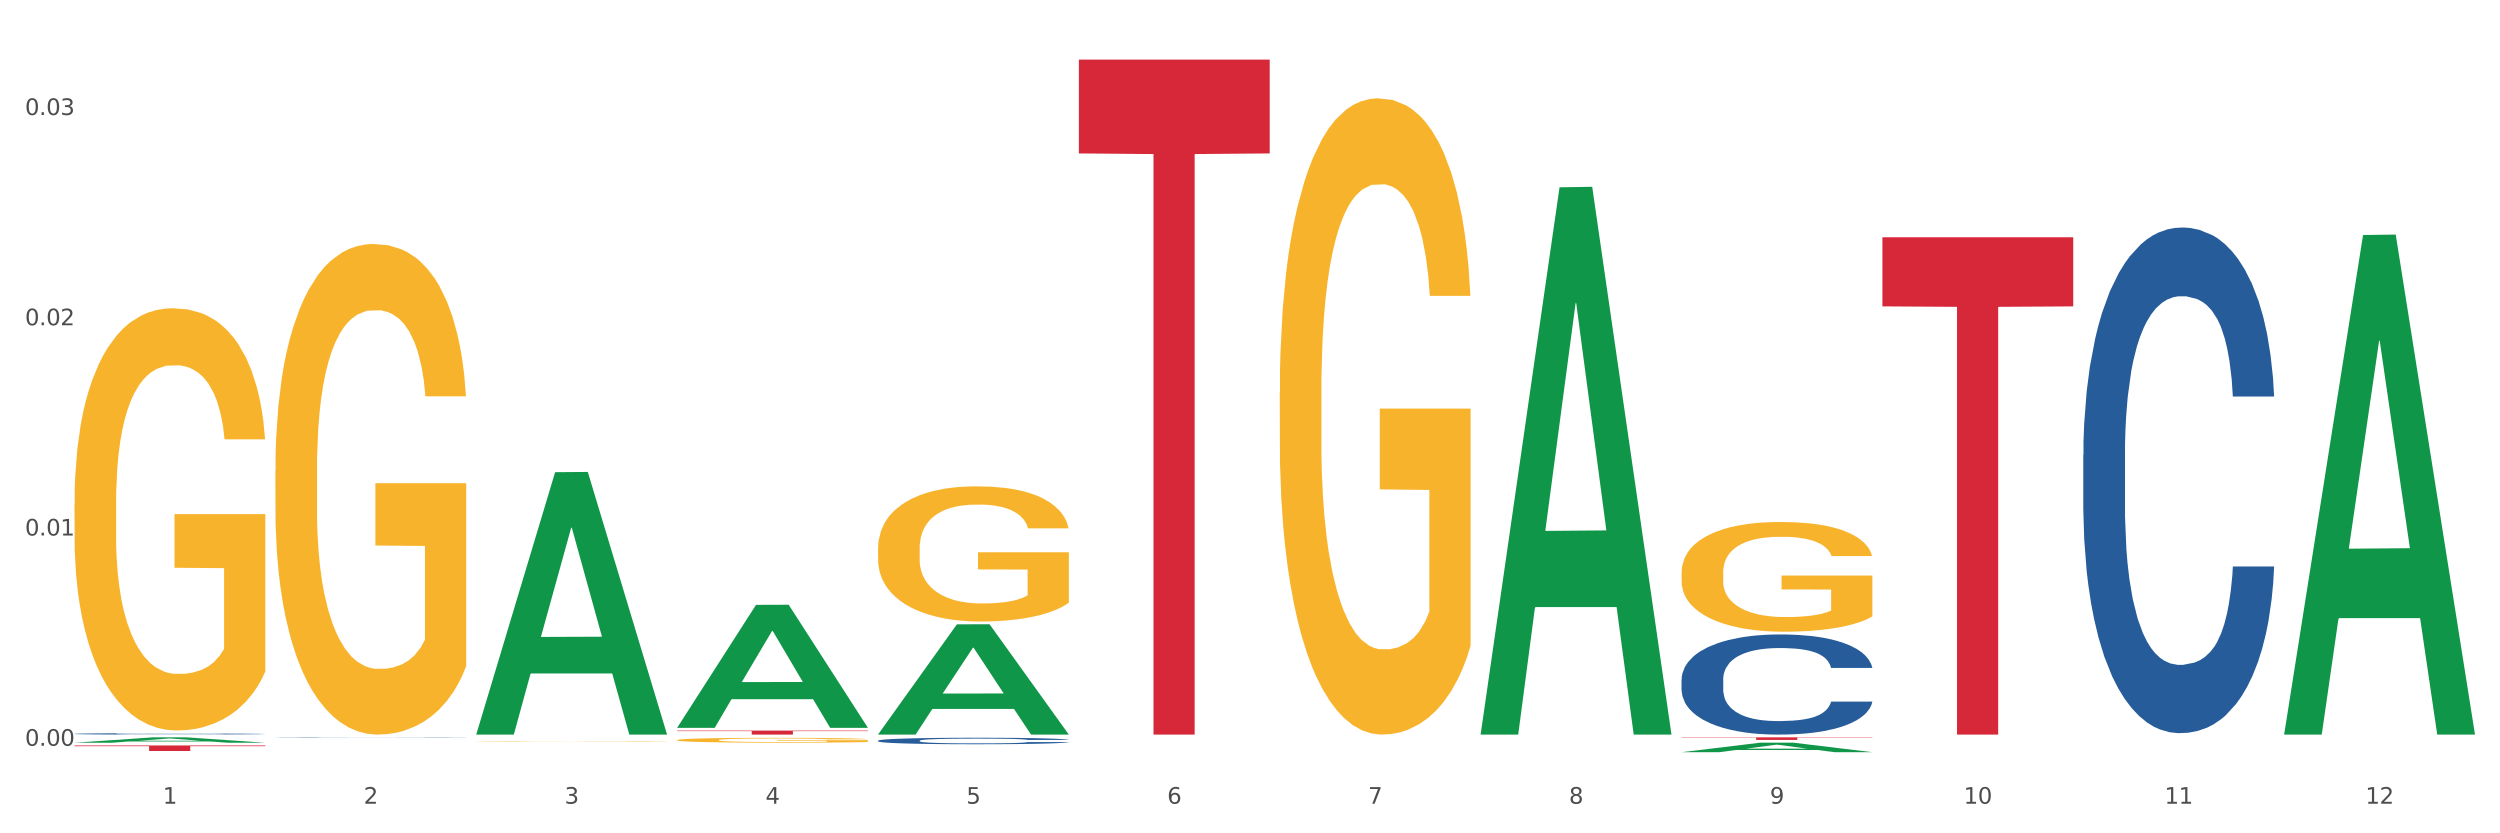 <?xml version="1.0" encoding="utf-8" standalone="no"?>
<!DOCTYPE svg PUBLIC "-//W3C//DTD SVG 1.1//EN"
  "http://www.w3.org/Graphics/SVG/1.1/DTD/svg11.dtd">
<svg xmlns:xlink="http://www.w3.org/1999/xlink" width="1080pt" height="360pt" viewBox="0 0 1080 360" xmlns="http://www.w3.org/2000/svg" version="1.1">
 <rect x="0" y="0" width="1080" height="360" fill="#333333" stroke="none"/>
 <defs>
  <style type="text/css">*{stroke-linejoin: round; stroke-linecap: butt}</style>
 </defs>
 <g id="figure_1">
  <g id="patch_1">
   <path d="M 0 360 
L 1080 360 
L 1080 0 
L 0 0 
z
" style="fill: #ffffff; stroke: #ffffff; stroke-linejoin: miter"/>
  </g>
  <g id="axes_1">
   <g id="matplotlib.axis_1">
    <g id="xtick_1">
     <g id="text_1">
      <!-- 1 -->
      <g style="fill: #4d4d4d" transform="translate(70.342 347.204) scale(0.096 -0.096)">
       <defs>
        <path id="DejaVuSans-31" d="M 794 531 
L 1825 531 
L 1825 4091 
L 703 3866 
L 703 4441 
L 1819 4666 
L 2450 4666 
L 2450 531 
L 3481 531 
L 3481 0 
L 794 0 
L 794 531 
z
" transform="scale(0.016)"/>
       </defs>
       <use xlink:href="#DejaVuSans-31"/>
      </g>
     </g>
    </g>
    <g id="xtick_2">
     <g id="text_2">
      <!-- 2 -->
      <g style="fill: #4d4d4d" transform="translate(157.122 347.204) scale(0.096 -0.096)">
       <defs>
        <path id="DejaVuSans-32" d="M 1228 531 
L 3431 531 
L 3431 0 
L 469 0 
L 469 531 
Q 828 903 1448 1529 
Q 2069 2156 2228 2338 
Q 2531 2678 2651 2914 
Q 2772 3150 2772 3378 
Q 2772 3750 2511 3984 
Q 2250 4219 1831 4219 
Q 1534 4219 1204 4116 
Q 875 4013 500 3803 
L 500 4441 
Q 881 4594 1212 4672 
Q 1544 4750 1819 4750 
Q 2544 4750 2975 4387 
Q 3406 4025 3406 3419 
Q 3406 3131 3298 2873 
Q 3191 2616 2906 2266 
Q 2828 2175 2409 1742 
Q 1991 1309 1228 531 
z
" transform="scale(0.016)"/>
       </defs>
       <use xlink:href="#DejaVuSans-32"/>
      </g>
     </g>
    </g>
    <g id="xtick_3">
     <g id="text_3">
      <!-- 3 -->
      <g style="fill: #4d4d4d" transform="translate(243.902 347.204) scale(0.096 -0.096)">
       <defs>
        <path id="DejaVuSans-33" d="M 2597 2516 
Q 3050 2419 3304 2112 
Q 3559 1806 3559 1356 
Q 3559 666 3084 287 
Q 2609 -91 1734 -91 
Q 1441 -91 1130 -33 
Q 819 25 488 141 
L 488 750 
Q 750 597 1062 519 
Q 1375 441 1716 441 
Q 2309 441 2620 675 
Q 2931 909 2931 1356 
Q 2931 1769 2642 2001 
Q 2353 2234 1838 2234 
L 1294 2234 
L 1294 2753 
L 1863 2753 
Q 2328 2753 2575 2939 
Q 2822 3125 2822 3475 
Q 2822 3834 2567 4026 
Q 2313 4219 1838 4219 
Q 1578 4219 1281 4162 
Q 984 4106 628 3988 
L 628 4550 
Q 988 4650 1302 4700 
Q 1616 4750 1894 4750 
Q 2613 4750 3031 4423 
Q 3450 4097 3450 3541 
Q 3450 3153 3228 2886 
Q 3006 2619 2597 2516 
z
" transform="scale(0.016)"/>
       </defs>
       <use xlink:href="#DejaVuSans-33"/>
      </g>
     </g>
    </g>
    <g id="xtick_4">
     <g id="text_4">
      <!-- 4 -->
      <g style="fill: #4d4d4d" transform="translate(330.683 347.204) scale(0.096 -0.096)">
       <defs>
        <path id="DejaVuSans-34" d="M 2419 4116 
L 825 1625 
L 2419 1625 
L 2419 4116 
z
M 2253 4666 
L 3047 4666 
L 3047 1625 
L 3713 1625 
L 3713 1100 
L 3047 1100 
L 3047 0 
L 2419 0 
L 2419 1100 
L 313 1100 
L 313 1709 
L 2253 4666 
z
" transform="scale(0.016)"/>
       </defs>
       <use xlink:href="#DejaVuSans-34"/>
      </g>
     </g>
    </g>
    <g id="xtick_5">
     <g id="text_5">
      <!-- 5 -->
      <g style="fill: #4d4d4d" transform="translate(417.463 347.204) scale(0.096 -0.096)">
       <defs>
        <path id="DejaVuSans-35" d="M 691 4666 
L 3169 4666 
L 3169 4134 
L 1269 4134 
L 1269 2991 
Q 1406 3038 1543 3061 
Q 1681 3084 1819 3084 
Q 2600 3084 3056 2656 
Q 3513 2228 3513 1497 
Q 3513 744 3044 326 
Q 2575 -91 1722 -91 
Q 1428 -91 1123 -41 
Q 819 9 494 109 
L 494 744 
Q 775 591 1075 516 
Q 1375 441 1709 441 
Q 2250 441 2565 725 
Q 2881 1009 2881 1497 
Q 2881 1984 2565 2268 
Q 2250 2553 1709 2553 
Q 1456 2553 1204 2497 
Q 953 2441 691 2322 
L 691 4666 
z
" transform="scale(0.016)"/>
       </defs>
       <use xlink:href="#DejaVuSans-35"/>
      </g>
     </g>
    </g>
    <g id="xtick_6">
     <g id="text_6">
      <!-- 6 -->
      <g style="fill: #4d4d4d" transform="translate(504.243 347.204) scale(0.096 -0.096)">
       <defs>
        <path id="DejaVuSans-36" d="M 2113 2584 
Q 1688 2584 1439 2293 
Q 1191 2003 1191 1497 
Q 1191 994 1439 701 
Q 1688 409 2113 409 
Q 2538 409 2786 701 
Q 3034 994 3034 1497 
Q 3034 2003 2786 2293 
Q 2538 2584 2113 2584 
z
M 3366 4563 
L 3366 3988 
Q 3128 4100 2886 4159 
Q 2644 4219 2406 4219 
Q 1781 4219 1451 3797 
Q 1122 3375 1075 2522 
Q 1259 2794 1537 2939 
Q 1816 3084 2150 3084 
Q 2853 3084 3261 2657 
Q 3669 2231 3669 1497 
Q 3669 778 3244 343 
Q 2819 -91 2113 -91 
Q 1303 -91 875 529 
Q 447 1150 447 2328 
Q 447 3434 972 4092 
Q 1497 4750 2381 4750 
Q 2619 4750 2861 4703 
Q 3103 4656 3366 4563 
z
" transform="scale(0.016)"/>
       </defs>
       <use xlink:href="#DejaVuSans-36"/>
      </g>
     </g>
    </g>
    <g id="xtick_7">
     <g id="text_7">
      <!-- 7 -->
      <g style="fill: #4d4d4d" transform="translate(591.024 347.204) scale(0.096 -0.096)">
       <defs>
        <path id="DejaVuSans-37" d="M 525 4666 
L 3525 4666 
L 3525 4397 
L 1831 0 
L 1172 0 
L 2766 4134 
L 525 4134 
L 525 4666 
z
" transform="scale(0.016)"/>
       </defs>
       <use xlink:href="#DejaVuSans-37"/>
      </g>
     </g>
    </g>
    <g id="xtick_8">
     <g id="text_8">
      <!-- 8 -->
      <g style="fill: #4d4d4d" transform="translate(677.804 347.204) scale(0.096 -0.096)">
       <defs>
        <path id="DejaVuSans-38" d="M 2034 2216 
Q 1584 2216 1326 1975 
Q 1069 1734 1069 1313 
Q 1069 891 1326 650 
Q 1584 409 2034 409 
Q 2484 409 2743 651 
Q 3003 894 3003 1313 
Q 3003 1734 2745 1975 
Q 2488 2216 2034 2216 
z
M 1403 2484 
Q 997 2584 770 2862 
Q 544 3141 544 3541 
Q 544 4100 942 4425 
Q 1341 4750 2034 4750 
Q 2731 4750 3128 4425 
Q 3525 4100 3525 3541 
Q 3525 3141 3298 2862 
Q 3072 2584 2669 2484 
Q 3125 2378 3379 2068 
Q 3634 1759 3634 1313 
Q 3634 634 3220 271 
Q 2806 -91 2034 -91 
Q 1263 -91 848 271 
Q 434 634 434 1313 
Q 434 1759 690 2068 
Q 947 2378 1403 2484 
z
M 1172 3481 
Q 1172 3119 1398 2916 
Q 1625 2713 2034 2713 
Q 2441 2713 2670 2916 
Q 2900 3119 2900 3481 
Q 2900 3844 2670 4047 
Q 2441 4250 2034 4250 
Q 1625 4250 1398 4047 
Q 1172 3844 1172 3481 
z
" transform="scale(0.016)"/>
       </defs>
       <use xlink:href="#DejaVuSans-38"/>
      </g>
     </g>
    </g>
    <g id="xtick_9">
     <g id="text_9">
      <!-- 9 -->
      <g style="fill: #4d4d4d" transform="translate(764.584 347.204) scale(0.096 -0.096)">
       <defs>
        <path id="DejaVuSans-39" d="M 703 97 
L 703 672 
Q 941 559 1184 500 
Q 1428 441 1663 441 
Q 2288 441 2617 861 
Q 2947 1281 2994 2138 
Q 2813 1869 2534 1725 
Q 2256 1581 1919 1581 
Q 1219 1581 811 2004 
Q 403 2428 403 3163 
Q 403 3881 828 4315 
Q 1253 4750 1959 4750 
Q 2769 4750 3195 4129 
Q 3622 3509 3622 2328 
Q 3622 1225 3098 567 
Q 2575 -91 1691 -91 
Q 1453 -91 1209 -44 
Q 966 3 703 97 
z
M 1959 2075 
Q 2384 2075 2632 2365 
Q 2881 2656 2881 3163 
Q 2881 3666 2632 3958 
Q 2384 4250 1959 4250 
Q 1534 4250 1286 3958 
Q 1038 3666 1038 3163 
Q 1038 2656 1286 2365 
Q 1534 2075 1959 2075 
z
" transform="scale(0.016)"/>
       </defs>
       <use xlink:href="#DejaVuSans-39"/>
      </g>
     </g>
    </g>
    <g id="xtick_10">
     <g id="text_10">
      <!-- 10 -->
      <g style="fill: #4d4d4d" transform="translate(848.311 347.204) scale(0.096 -0.096)">
       <defs>
        <path id="DejaVuSans-30" d="M 2034 4250 
Q 1547 4250 1301 3770 
Q 1056 3291 1056 2328 
Q 1056 1369 1301 889 
Q 1547 409 2034 409 
Q 2525 409 2770 889 
Q 3016 1369 3016 2328 
Q 3016 3291 2770 3770 
Q 2525 4250 2034 4250 
z
M 2034 4750 
Q 2819 4750 3233 4129 
Q 3647 3509 3647 2328 
Q 3647 1150 3233 529 
Q 2819 -91 2034 -91 
Q 1250 -91 836 529 
Q 422 1150 422 2328 
Q 422 3509 836 4129 
Q 1250 4750 2034 4750 
z
" transform="scale(0.016)"/>
       </defs>
       <use xlink:href="#DejaVuSans-31"/>
       <use xlink:href="#DejaVuSans-30" transform="translate(63.623 0)"/>
      </g>
     </g>
    </g>
    <g id="xtick_11">
     <g id="text_11">
      <!-- 11 -->
      <g style="fill: #4d4d4d" transform="translate(935.091 347.204) scale(0.096 -0.096)">
       <use xlink:href="#DejaVuSans-31"/>
       <use xlink:href="#DejaVuSans-31" transform="translate(63.623 0)"/>
      </g>
     </g>
    </g>
    <g id="xtick_12">
     <g id="text_12">
      <!-- 12 -->
      <g style="fill: #4d4d4d" transform="translate(1021.871 347.204) scale(0.096 -0.096)">
       <use xlink:href="#DejaVuSans-31"/>
       <use xlink:href="#DejaVuSans-32" transform="translate(63.623 0)"/>
      </g>
     </g>
    </g>
    <g id="xtick_13"/>
    <g id="xtick_14"/>
    <g id="xtick_15"/>
    <g id="xtick_16"/>
    <g id="xtick_17"/>
    <g id="xtick_18"/>
    <g id="xtick_19"/>
    <g id="xtick_20"/>
    <g id="xtick_21"/>
    <g id="xtick_22"/>
    <g id="xtick_23"/>
   </g>
   <g id="matplotlib.axis_2">
    <g id="ytick_1">
     <g id="text_13">
      <!-- 0.00 -->
      <g style="fill: #4d4d4d" transform="translate(10.8 322.168) scale(0.096 -0.096)">
       <defs>
        <path id="DejaVuSans-2e" d="M 684 794 
L 1344 794 
L 1344 0 
L 684 0 
L 684 794 
z
" transform="scale(0.016)"/>
       </defs>
       <use xlink:href="#DejaVuSans-30"/>
       <use xlink:href="#DejaVuSans-2e" transform="translate(63.623 0)"/>
       <use xlink:href="#DejaVuSans-30" transform="translate(95.41 0)"/>
       <use xlink:href="#DejaVuSans-30" transform="translate(159.033 0)"/>
      </g>
     </g>
    </g>
    <g id="ytick_2">
     <g id="text_14">
      <!-- 0.01 -->
      <g style="fill: #4d4d4d" transform="translate(10.8 231.341) scale(0.096 -0.096)">
       <use xlink:href="#DejaVuSans-30"/>
       <use xlink:href="#DejaVuSans-2e" transform="translate(63.623 0)"/>
       <use xlink:href="#DejaVuSans-30" transform="translate(95.41 0)"/>
       <use xlink:href="#DejaVuSans-31" transform="translate(159.033 0)"/>
      </g>
     </g>
    </g>
    <g id="ytick_3">
     <g id="text_15">
      <!-- 0.02 -->
      <g style="fill: #4d4d4d" transform="translate(10.8 140.514) scale(0.096 -0.096)">
       <use xlink:href="#DejaVuSans-30"/>
       <use xlink:href="#DejaVuSans-2e" transform="translate(63.623 0)"/>
       <use xlink:href="#DejaVuSans-30" transform="translate(95.41 0)"/>
       <use xlink:href="#DejaVuSans-32" transform="translate(159.033 0)"/>
      </g>
     </g>
    </g>
    <g id="ytick_4">
     <g id="text_16">
      <!-- 0.03 -->
      <g style="fill: #4d4d4d" transform="translate(10.8 49.687) scale(0.096 -0.096)">
       <use xlink:href="#DejaVuSans-30"/>
       <use xlink:href="#DejaVuSans-2e" transform="translate(63.623 0)"/>
       <use xlink:href="#DejaVuSans-30" transform="translate(95.41 0)"/>
       <use xlink:href="#DejaVuSans-33" transform="translate(159.033 0)"/>
      </g>
     </g>
    </g>
    <g id="ytick_5"/>
    <g id="ytick_6"/>
    <g id="ytick_7"/>
   </g>
   <g id="PolyCollection_1">
    <path d="M 32.175 320.852 
L 32.26 320.85 
L 66.256 318.523 
L 80.365 318.521 
L 114.616 320.857 
L 98.298 320.857 
L 90.904 320.313 
L 55.803 320.313 
L 55.548 320.321 
L 48.408 320.857 
L 32.175 320.857 
L 32.175 320.852 
L 60.222 319.988 
L 86.484 319.986 
L 73.481 319.019 
L 73.311 319.014 
L 73.141 319.021 
L 60.137 319.986 
L 60.222 319.988 
L 32.175 320.852 
z
" clip-path="url(#p2745332fbb)" style="fill: #109648"/>
    <path d="M 466.077 25.759 
L 548.518 25.759 
L 548.518 66.281 
L 516.088 66.555 
L 516.088 317.35 
L 498.311 317.35 
L 498.311 66.555 
L 466.077 66.281 
L 466.077 26.033 
L 466.077 25.759 
z
" clip-path="url(#p2745332fbb)" style="fill: #d62839"/>
    <path d="M 292.516 315.615 
L 374.957 315.615 
L 374.957 315.856 
L 342.528 315.857 
L 342.528 317.35 
L 324.75 317.35 
L 324.75 315.857 
L 292.516 315.856 
L 292.516 315.616 
L 292.516 315.615 
z
" clip-path="url(#p2745332fbb)" style="fill: #d62839"/>
    <path d="M 32.175 322.028 
L 114.616 322.028 
L 114.616 322.361 
L 82.187 322.363 
L 82.187 324.428 
L 64.409 324.428 
L 64.409 322.363 
L 32.175 322.361 
L 32.175 322.03 
L 32.175 322.028 
z
" clip-path="url(#p2745332fbb)" style="fill: #d62839"/>
    <path d="M 118.955 203.335 
L 119.053 203.142 
L 119.053 196.173 
L 119.247 190.172 
L 120.221 175.654 
L 121.681 163.653 
L 122.751 157.265 
L 123.822 152.039 
L 125.087 146.812 
L 126.645 141.392 
L 129.467 133.456 
L 131.219 129.391 
L 133.361 125.132 
L 137.254 118.938 
L 140.077 115.453 
L 142.997 112.55 
L 147.766 109.065 
L 150.881 107.517 
L 154.19 106.355 
L 158.181 105.581 
L 161.198 105.388 
L 167.817 105.968 
L 173.462 107.71 
L 176.187 109.065 
L 179.691 111.388 
L 181.541 112.937 
L 184.558 116.034 
L 187.673 120.099 
L 189.814 123.583 
L 193.026 130.165 
L 195.459 136.746 
L 197.698 144.876 
L 198.866 150.49 
L 199.742 155.716 
L 200.521 161.717 
L 201.299 171.202 
L 183.779 171.202 
L 183.098 164.427 
L 182.027 158.039 
L 180.47 151.845 
L 179.107 147.974 
L 176.771 143.134 
L 174.63 140.037 
L 172.391 137.714 
L 169.666 135.779 
L 167.525 134.811 
L 164.507 134.036 
L 158.57 134.23 
L 154.579 135.779 
L 151.854 137.714 
L 150.102 139.456 
L 148.545 141.392 
L 146.793 144.102 
L 144.749 148.167 
L 143.289 151.845 
L 141.829 156.491 
L 140.661 161.137 
L 139.59 166.557 
L 138.714 172.364 
L 138.033 178.364 
L 137.449 185.72 
L 136.962 197.915 
L 136.962 224.435 
L 137.157 230.436 
L 137.643 238.372 
L 138.227 244.373 
L 139.201 251.535 
L 140.077 256.374 
L 141.731 263.343 
L 143.581 269.15 
L 145.041 272.828 
L 146.501 275.925 
L 149.031 280.184 
L 151.854 283.668 
L 154.287 285.797 
L 157.597 287.733 
L 159.835 288.507 
L 161.782 288.894 
L 166.551 288.894 
L 169.958 288.314 
L 173.754 286.959 
L 176.674 285.217 
L 179.107 283.087 
L 181.833 279.603 
L 183.585 276.312 
L 183.585 235.856 
L 162.171 235.662 
L 162.171 208.755 
L 201.397 208.755 
L 201.397 287.733 
L 199.742 291.798 
L 197.893 295.476 
L 195.946 298.767 
L 193.026 302.832 
L 189.522 306.703 
L 186.407 309.413 
L 183.098 311.736 
L 179.205 313.865 
L 174.143 315.801 
L 171.029 316.575 
L 167.135 317.156 
L 162.561 317.35 
L 158.57 316.962 
L 154.677 315.995 
L 150.589 314.252 
L 146.598 311.736 
L 143.581 309.22 
L 140.563 306.122 
L 137.351 302.057 
L 134.821 298.186 
L 132.874 294.702 
L 130.733 290.249 
L 128.397 284.442 
L 126.645 279.216 
L 125.087 273.796 
L 123.433 266.827 
L 122.265 260.826 
L 121.097 253.277 
L 120.415 247.663 
L 119.637 238.953 
L 119.053 226.758 
L 118.955 203.335 
z
" clip-path="url(#p2745332fbb)" style="fill: #f7b32b"/>
    <path d="M 32.175 317.019 
L 32.272 317.018 
L 32.272 317.003 
L 32.565 316.982 
L 33.637 316.944 
L 35.001 316.915 
L 37.34 316.88 
L 38.607 316.866 
L 40.263 316.85 
L 43.674 316.825 
L 47.572 316.803 
L 50.3 316.79 
L 52.347 316.783 
L 56.927 316.769 
L 59.558 316.763 
L 62.287 316.758 
L 64.625 316.755 
L 68.523 316.751 
L 71.642 316.749 
L 75.247 316.749 
L 78.268 316.749 
L 82.263 316.752 
L 88.11 316.758 
L 90.352 316.762 
L 93.373 316.769 
L 96.491 316.777 
L 99.025 316.786 
L 101.948 316.799 
L 104.969 316.815 
L 107.892 316.836 
L 109.939 316.855 
L 111.595 316.876 
L 113.057 316.9 
L 114.129 316.927 
L 114.616 316.95 
L 96.783 316.95 
L 96.296 316.929 
L 95.322 316.907 
L 94.347 316.893 
L 93.275 316.88 
L 91.619 316.867 
L 90.157 316.858 
L 87.721 316.848 
L 85.479 316.841 
L 83.628 316.837 
L 81.386 316.834 
L 76.611 316.831 
L 73.201 316.831 
L 71.057 316.832 
L 68.426 316.834 
L 66.184 316.838 
L 63.553 316.845 
L 61.507 316.852 
L 59.461 316.861 
L 58.291 316.868 
L 56.537 316.88 
L 55.368 316.89 
L 53.809 316.907 
L 52.932 316.919 
L 51.372 316.95 
L 50.69 316.973 
L 50.398 316.989 
L 50.203 317.007 
L 50.203 317.092 
L 50.788 317.131 
L 51.275 317.147 
L 52.054 317.166 
L 53.516 317.19 
L 55.66 317.214 
L 57.901 317.231 
L 59.753 317.241 
L 61.507 317.249 
L 63.261 317.255 
L 65.405 317.26 
L 67.159 317.263 
L 69.79 317.267 
L 72.908 317.268 
L 75.345 317.268 
L 80.314 317.266 
L 82.556 317.263 
L 84.7 317.259 
L 87.038 317.253 
L 88.89 317.246 
L 89.962 317.242 
L 91.716 317.231 
L 93.08 317.22 
L 94.25 317.208 
L 95.029 317.197 
L 95.906 317.18 
L 96.588 317.161 
L 96.783 317.152 
L 114.616 317.152 
L 114.227 317.171 
L 113.544 317.191 
L 112.18 317.216 
L 111.108 317.231 
L 109.452 317.249 
L 107.697 317.265 
L 105.261 317.282 
L 103.02 317.294 
L 100.681 317.305 
L 98.148 317.315 
L 93.567 317.329 
L 91.911 317.333 
L 88.403 317.339 
L 85.674 317.343 
L 81.679 317.347 
L 77.586 317.349 
L 73.298 317.35 
L 69.498 317.349 
L 65.307 317.345 
L 62.676 317.342 
L 59.753 317.337 
L 56.342 317.329 
L 53.126 317.32 
L 50.105 317.309 
L 47.279 317.296 
L 44.648 317.282 
L 41.238 317.259 
L 38.704 317.236 
L 36.853 317.214 
L 35.586 317.196 
L 34.319 317.173 
L 33.637 317.157 
L 32.565 317.119 
L 32.175 317.083 
L 32.175 317.019 
z
" clip-path="url(#p2745332fbb)" style="fill: #255c99"/>
    <path d="M 118.955 318.593 
L 119.053 318.593 
L 119.053 318.589 
L 119.345 318.584 
L 120.417 318.573 
L 121.781 318.565 
L 124.12 318.556 
L 125.387 318.552 
L 127.044 318.548 
L 130.454 318.541 
L 134.352 318.535 
L 137.081 318.532 
L 139.127 318.53 
L 143.707 318.526 
L 146.338 318.525 
L 149.067 318.523 
L 151.406 318.522 
L 155.304 318.521 
L 158.422 318.521 
L 162.028 318.521 
L 165.048 318.521 
L 169.044 318.521 
L 174.891 318.523 
L 177.132 318.524 
L 180.153 318.526 
L 183.271 318.528 
L 185.805 318.531 
L 188.728 318.534 
L 191.749 318.539 
L 194.673 318.544 
L 196.719 318.549 
L 198.376 318.555 
L 199.837 318.562 
L 200.909 318.569 
L 201.397 318.575 
L 183.564 318.575 
L 183.076 318.569 
L 182.102 318.563 
L 181.127 318.559 
L 180.055 318.556 
L 178.399 318.552 
L 176.937 318.55 
L 174.501 318.547 
L 172.26 318.546 
L 170.408 318.545 
L 168.167 318.544 
L 163.392 318.543 
L 159.981 318.543 
L 157.837 318.543 
L 155.206 318.544 
L 152.965 318.545 
L 150.334 318.547 
L 148.287 318.548 
L 146.241 318.551 
L 145.071 318.553 
L 143.317 318.556 
L 142.148 318.559 
L 140.589 318.563 
L 139.712 318.567 
L 138.153 318.575 
L 137.471 318.581 
L 137.178 318.585 
L 136.983 318.59 
L 136.983 318.613 
L 137.568 318.624 
L 138.055 318.628 
L 138.835 318.633 
L 140.297 318.64 
L 142.44 318.646 
L 144.682 318.651 
L 146.533 318.653 
L 148.287 318.655 
L 150.041 318.657 
L 152.185 318.659 
L 153.939 318.659 
L 156.57 318.66 
L 159.689 318.661 
L 162.125 318.661 
L 167.095 318.66 
L 169.336 318.659 
L 171.48 318.658 
L 173.819 318.657 
L 175.67 318.655 
L 176.742 318.654 
L 178.496 318.651 
L 179.861 318.648 
L 181.03 318.644 
L 181.81 318.641 
L 182.687 318.637 
L 183.369 318.632 
L 183.564 318.629 
L 201.397 318.629 
L 201.007 318.635 
L 200.325 318.64 
L 198.96 318.647 
L 197.889 318.651 
L 196.232 318.656 
L 194.478 318.66 
L 192.042 318.664 
L 189.8 318.668 
L 187.462 318.671 
L 184.928 318.673 
L 180.348 318.677 
L 178.691 318.678 
L 175.183 318.68 
L 172.454 318.681 
L 168.459 318.682 
L 164.366 318.683 
L 160.079 318.683 
L 156.278 318.682 
L 152.088 318.681 
L 149.457 318.681 
L 146.533 318.679 
L 143.123 318.677 
L 139.907 318.675 
L 136.886 318.672 
L 134.06 318.668 
L 131.429 318.664 
L 128.018 318.658 
L 125.484 318.652 
L 123.633 318.646 
L 122.366 318.641 
L 121.099 318.635 
L 120.417 318.631 
L 119.345 318.62 
L 118.955 318.611 
L 118.955 318.593 
z
" clip-path="url(#p2745332fbb)" style="fill: #255c99"/>
    <path d="M 726.418 318.521 
L 808.859 318.521 
L 808.859 318.678 
L 776.429 318.679 
L 776.429 319.651 
L 758.652 319.651 
L 758.652 318.679 
L 726.418 318.678 
L 726.418 318.522 
L 726.418 318.521 
z
" clip-path="url(#p2745332fbb)" style="fill: #d62839"/>
    <path d="M 379.296 319.967 
L 379.394 319.965 
L 379.394 319.893 
L 379.686 319.795 
L 380.758 319.616 
L 382.122 319.48 
L 384.461 319.321 
L 385.728 319.255 
L 387.385 319.18 
L 390.795 319.06 
L 394.693 318.957 
L 397.422 318.901 
L 399.468 318.865 
L 404.048 318.801 
L 406.679 318.773 
L 409.408 318.75 
L 411.747 318.734 
L 415.645 318.716 
L 418.763 318.709 
L 422.369 318.706 
L 425.389 318.709 
L 429.385 318.719 
L 435.232 318.75 
L 437.473 318.768 
L 440.494 318.798 
L 443.612 318.839 
L 446.146 318.881 
L 449.069 318.939 
L 452.09 319.016 
L 455.014 319.114 
L 457.06 319.203 
L 458.717 319.298 
L 460.178 319.414 
L 461.25 319.539 
L 461.738 319.644 
L 443.905 319.644 
L 443.417 319.549 
L 442.443 319.447 
L 441.468 319.378 
L 440.396 319.321 
L 438.74 319.257 
L 437.278 319.216 
L 434.842 319.168 
L 432.601 319.137 
L 430.749 319.119 
L 428.508 319.103 
L 423.733 319.088 
L 420.322 319.088 
L 418.178 319.093 
L 415.547 319.106 
L 413.306 319.124 
L 410.675 319.155 
L 408.628 319.188 
L 406.582 319.232 
L 405.413 319.262 
L 403.658 319.319 
L 402.489 319.365 
L 400.93 319.444 
L 400.053 319.501 
L 398.494 319.647 
L 397.812 319.754 
L 397.519 319.829 
L 397.324 319.911 
L 397.324 320.311 
L 397.909 320.49 
L 398.396 320.567 
L 399.176 320.654 
L 400.638 320.767 
L 402.781 320.877 
L 405.023 320.956 
L 406.874 321.005 
L 408.628 321.041 
L 410.382 321.069 
L 412.526 321.095 
L 414.28 321.11 
L 416.911 321.125 
L 420.03 321.133 
L 422.466 321.133 
L 427.436 321.12 
L 429.677 321.108 
L 431.821 321.09 
L 434.16 321.061 
L 436.011 321.031 
L 437.083 321.008 
L 438.837 320.959 
L 440.202 320.908 
L 441.371 320.849 
L 442.151 320.797 
L 443.028 320.721 
L 443.71 320.633 
L 443.905 320.587 
L 461.738 320.587 
L 461.348 320.68 
L 460.666 320.769 
L 459.301 320.89 
L 458.23 320.959 
L 456.573 321.043 
L 454.819 321.115 
L 452.383 321.195 
L 450.141 321.254 
L 447.803 321.305 
L 445.269 321.351 
L 440.689 321.415 
L 439.032 321.433 
L 435.524 321.464 
L 432.795 321.482 
L 428.8 321.5 
L 424.707 321.51 
L 420.42 321.512 
L 416.619 321.507 
L 412.429 321.492 
L 409.798 321.477 
L 406.874 321.454 
L 403.464 321.418 
L 400.248 321.374 
L 397.227 321.323 
L 394.401 321.264 
L 391.77 321.197 
L 388.359 321.087 
L 385.825 320.979 
L 383.974 320.879 
L 382.707 320.795 
L 381.44 320.687 
L 380.758 320.613 
L 379.686 320.434 
L 379.296 320.267 
L 379.296 319.967 
z
" clip-path="url(#p2745332fbb)" style="fill: #255c99"/>
    <path d="M 899.978 196.433 
L 900.076 196.234 
L 900.076 190.647 
L 900.368 183.066 
L 901.44 169.101 
L 902.804 158.527 
L 905.143 146.157 
L 906.41 140.97 
L 908.067 135.184 
L 911.477 125.808 
L 915.375 117.827 
L 918.104 113.438 
L 920.15 110.645 
L 924.73 105.657 
L 927.361 103.463 
L 930.09 101.667 
L 932.429 100.47 
L 936.327 99.074 
L 939.445 98.475 
L 943.051 98.276 
L 946.071 98.475 
L 950.067 99.273 
L 955.914 101.667 
L 958.155 103.064 
L 961.176 105.458 
L 964.294 108.65 
L 966.828 111.842 
L 969.751 116.431 
L 972.772 122.416 
L 975.696 129.997 
L 977.742 136.98 
L 979.399 144.362 
L 980.86 153.34 
L 981.932 163.115 
L 982.42 171.295 
L 964.587 171.295 
L 964.099 163.913 
L 963.125 155.933 
L 962.15 150.546 
L 961.078 146.157 
L 959.422 141.17 
L 957.96 137.978 
L 955.524 134.187 
L 953.283 131.793 
L 951.431 130.396 
L 949.19 129.199 
L 944.415 128.002 
L 941.004 128.002 
L 938.86 128.401 
L 936.229 129.399 
L 933.988 130.795 
L 931.357 133.189 
L 929.31 135.783 
L 927.264 139.175 
L 926.095 141.569 
L 924.34 145.958 
L 923.171 149.549 
L 921.612 155.734 
L 920.735 160.123 
L 919.176 171.495 
L 918.494 179.874 
L 918.201 185.66 
L 918.006 192.044 
L 918.006 223.167 
L 918.591 237.133 
L 919.078 243.118 
L 919.858 249.901 
L 921.32 258.679 
L 923.463 267.258 
L 925.705 273.443 
L 927.556 277.233 
L 929.31 280.027 
L 931.064 282.221 
L 933.208 284.216 
L 934.962 285.413 
L 937.593 286.61 
L 940.712 287.209 
L 943.148 287.209 
L 948.118 286.211 
L 950.359 285.214 
L 952.503 283.817 
L 954.842 281.623 
L 956.693 279.229 
L 957.765 277.433 
L 959.519 273.642 
L 960.884 269.652 
L 962.053 265.064 
L 962.833 261.073 
L 963.71 255.088 
L 964.392 248.305 
L 964.587 244.714 
L 982.42 244.714 
L 982.03 251.896 
L 981.348 258.879 
L 979.983 268.256 
L 978.912 273.642 
L 977.255 280.226 
L 975.501 285.812 
L 973.065 291.997 
L 970.823 296.586 
L 968.485 300.576 
L 965.951 304.167 
L 961.371 309.155 
L 959.714 310.551 
L 956.206 312.945 
L 953.477 314.342 
L 949.482 315.738 
L 945.389 316.536 
L 941.102 316.736 
L 937.301 316.337 
L 933.111 315.14 
L 930.48 313.943 
L 927.556 312.147 
L 924.146 309.354 
L 920.93 305.963 
L 917.909 301.972 
L 915.083 297.384 
L 912.452 292.197 
L 909.041 283.618 
L 906.507 275.238 
L 904.656 267.458 
L 903.389 260.874 
L 902.122 252.495 
L 901.44 246.709 
L 900.368 232.743 
L 899.978 219.775 
L 899.978 196.433 
z
" clip-path="url(#p2745332fbb)" style="fill: #255c99"/>
    <path d="M 726.418 247.407 
L 726.515 247.364 
L 726.515 245.805 
L 726.71 244.463 
L 727.683 241.217 
L 729.143 238.533 
L 730.214 237.104 
L 731.284 235.935 
L 732.55 234.766 
L 734.107 233.554 
L 736.93 231.779 
L 738.682 230.87 
L 740.823 229.918 
L 744.716 228.532 
L 747.539 227.753 
L 750.459 227.104 
L 755.228 226.325 
L 758.343 225.978 
L 761.652 225.718 
L 765.643 225.545 
L 768.66 225.502 
L 775.279 225.632 
L 780.924 226.021 
L 783.65 226.325 
L 787.154 226.844 
L 789.003 227.19 
L 792.02 227.883 
L 795.135 228.792 
L 797.276 229.571 
L 800.488 231.043 
L 802.922 232.515 
L 805.16 234.333 
L 806.328 235.589 
L 807.204 236.758 
L 807.983 238.1 
L 808.762 240.221 
L 791.242 240.221 
L 790.56 238.706 
L 789.49 237.277 
L 787.932 235.892 
L 786.57 235.026 
L 784.234 233.944 
L 782.092 233.251 
L 779.854 232.732 
L 777.128 232.299 
L 774.987 232.082 
L 771.97 231.909 
L 766.032 231.952 
L 762.042 232.299 
L 759.316 232.732 
L 757.564 233.121 
L 756.007 233.554 
L 754.255 234.16 
L 752.211 235.069 
L 750.751 235.892 
L 749.291 236.931 
L 748.123 237.97 
L 747.052 239.182 
L 746.176 240.481 
L 745.495 241.823 
L 744.911 243.468 
L 744.424 246.195 
L 744.424 252.126 
L 744.619 253.468 
L 745.106 255.243 
L 745.69 256.585 
L 746.663 258.187 
L 747.539 259.269 
L 749.194 260.827 
L 751.043 262.126 
L 752.503 262.949 
L 753.963 263.641 
L 756.494 264.594 
L 759.316 265.373 
L 761.75 265.849 
L 765.059 266.282 
L 767.298 266.455 
L 769.244 266.542 
L 774.014 266.542 
L 777.42 266.412 
L 781.216 266.109 
L 784.136 265.719 
L 786.57 265.243 
L 789.295 264.464 
L 791.047 263.728 
L 791.047 254.68 
L 769.634 254.637 
L 769.634 248.619 
L 808.859 248.619 
L 808.859 266.282 
L 807.204 267.191 
L 805.355 268.014 
L 803.408 268.75 
L 800.488 269.659 
L 796.984 270.524 
L 793.87 271.131 
L 790.56 271.65 
L 786.667 272.126 
L 781.606 272.559 
L 778.491 272.732 
L 774.598 272.862 
L 770.023 272.905 
L 766.032 272.819 
L 762.139 272.602 
L 758.051 272.213 
L 754.06 271.65 
L 751.043 271.087 
L 748.026 270.395 
L 744.814 269.486 
L 742.283 268.62 
L 740.336 267.84 
L 738.195 266.845 
L 735.859 265.546 
L 734.107 264.377 
L 732.55 263.165 
L 730.895 261.607 
L 729.727 260.265 
L 728.559 258.576 
L 727.878 257.321 
L 727.099 255.373 
L 726.515 252.645 
L 726.418 247.407 
z
" clip-path="url(#p2745332fbb)" style="fill: #f7b32b"/>
    <path d="M 552.857 169.487 
L 552.954 169.236 
L 552.954 160.198 
L 553.149 152.416 
L 554.122 133.588 
L 555.582 118.023 
L 556.653 109.739 
L 557.724 102.961 
L 558.989 96.183 
L 560.546 89.154 
L 563.369 78.861 
L 565.121 73.589 
L 567.262 68.066 
L 571.156 60.033 
L 573.978 55.514 
L 576.898 51.749 
L 581.668 47.23 
L 584.782 45.221 
L 588.092 43.715 
L 592.082 42.711 
L 595.1 42.46 
L 601.718 43.213 
L 607.364 45.473 
L 610.089 47.23 
L 613.593 50.242 
L 615.442 52.251 
L 618.46 56.267 
L 621.574 61.539 
L 623.716 66.058 
L 626.928 74.593 
L 629.361 83.129 
L 631.6 93.672 
L 632.768 100.953 
L 633.644 107.731 
L 634.422 115.513 
L 635.201 127.814 
L 617.681 127.814 
L 617 119.027 
L 615.929 110.743 
L 614.372 102.71 
L 613.009 97.689 
L 610.673 91.413 
L 608.532 87.396 
L 606.293 84.384 
L 603.568 81.873 
L 601.426 80.618 
L 598.409 79.614 
L 592.472 79.865 
L 588.481 81.873 
L 585.756 84.384 
L 584.004 86.643 
L 582.446 89.154 
L 580.694 92.668 
L 578.65 97.94 
L 577.19 102.71 
L 575.73 108.735 
L 574.562 114.76 
L 573.492 121.789 
L 572.616 129.32 
L 571.934 137.102 
L 571.35 146.642 
L 570.864 162.458 
L 570.864 196.85 
L 571.058 204.632 
L 571.545 214.925 
L 572.129 222.707 
L 573.102 231.996 
L 573.978 238.272 
L 575.633 247.309 
L 577.482 254.84 
L 578.942 259.61 
L 580.402 263.627 
L 582.933 269.15 
L 585.756 273.669 
L 588.189 276.43 
L 591.498 278.94 
L 593.737 279.945 
L 595.684 280.447 
L 600.453 280.447 
L 603.86 279.694 
L 607.656 277.936 
L 610.576 275.677 
L 613.009 272.915 
L 615.734 268.397 
L 617.486 264.129 
L 617.486 211.661 
L 596.073 211.41 
L 596.073 176.516 
L 635.298 176.516 
L 635.298 278.94 
L 633.644 284.212 
L 631.794 288.982 
L 629.848 293.25 
L 626.928 298.522 
L 623.424 303.542 
L 620.309 307.057 
L 617 310.069 
L 613.106 312.831 
L 608.045 315.341 
L 604.93 316.345 
L 601.037 317.099 
L 596.462 317.35 
L 592.472 316.848 
L 588.578 315.592 
L 584.49 313.333 
L 580.5 310.069 
L 577.482 306.806 
L 574.465 302.789 
L 571.253 297.517 
L 568.722 292.497 
L 566.776 287.978 
L 564.634 282.204 
L 562.298 274.673 
L 560.546 267.895 
L 558.989 260.865 
L 557.334 251.828 
L 556.166 244.046 
L 554.998 234.255 
L 554.317 226.975 
L 553.538 215.678 
L 552.954 199.863 
L 552.857 169.487 
z
" clip-path="url(#p2745332fbb)" style="fill: #f7b32b"/>
    <path d="M 379.296 237.086 
L 379.394 237.033 
L 379.394 235.113 
L 379.588 233.459 
L 380.562 229.46 
L 382.022 226.153 
L 383.092 224.393 
L 384.163 222.953 
L 385.428 221.513 
L 386.986 220.02 
L 389.808 217.833 
L 391.56 216.713 
L 393.702 215.54 
L 397.595 213.833 
L 400.418 212.873 
L 403.338 212.073 
L 408.107 211.113 
L 411.222 210.687 
L 414.531 210.367 
L 418.522 210.154 
L 421.539 210.1 
L 428.158 210.26 
L 433.803 210.74 
L 436.528 211.113 
L 440.032 211.753 
L 441.882 212.18 
L 444.899 213.033 
L 448.014 214.153 
L 450.155 215.113 
L 453.367 216.927 
L 455.8 218.74 
L 458.039 220.98 
L 459.207 222.526 
L 460.083 223.966 
L 460.862 225.62 
L 461.64 228.233 
L 444.12 228.233 
L 443.439 226.366 
L 442.368 224.606 
L 440.811 222.9 
L 439.448 221.833 
L 437.112 220.5 
L 434.971 219.647 
L 432.732 219.007 
L 430.007 218.473 
L 427.866 218.207 
L 424.848 217.993 
L 418.911 218.047 
L 414.92 218.473 
L 412.195 219.007 
L 410.443 219.487 
L 408.886 220.02 
L 407.134 220.767 
L 405.09 221.886 
L 403.63 222.9 
L 402.17 224.18 
L 401.002 225.46 
L 399.931 226.953 
L 399.055 228.553 
L 398.374 230.206 
L 397.79 232.233 
L 397.303 235.593 
L 397.303 242.899 
L 397.498 244.552 
L 397.984 246.739 
L 398.568 248.392 
L 399.542 250.366 
L 400.418 251.699 
L 402.072 253.619 
L 403.922 255.219 
L 405.382 256.232 
L 406.842 257.085 
L 409.372 258.259 
L 412.195 259.219 
L 414.628 259.805 
L 417.938 260.339 
L 420.176 260.552 
L 422.123 260.659 
L 426.892 260.659 
L 430.299 260.499 
L 434.095 260.125 
L 437.015 259.645 
L 439.448 259.059 
L 442.174 258.099 
L 443.926 257.192 
L 443.926 246.046 
L 422.512 245.992 
L 422.512 238.579 
L 461.738 238.579 
L 461.738 260.339 
L 460.083 261.459 
L 458.234 262.472 
L 456.287 263.378 
L 453.367 264.498 
L 449.863 265.565 
L 446.748 266.312 
L 443.439 266.952 
L 439.546 267.538 
L 434.484 268.072 
L 431.37 268.285 
L 427.476 268.445 
L 422.902 268.498 
L 418.911 268.392 
L 415.018 268.125 
L 410.93 267.645 
L 406.939 266.952 
L 403.922 266.258 
L 400.904 265.405 
L 397.692 264.285 
L 395.162 263.218 
L 393.215 262.259 
L 391.074 261.032 
L 388.738 259.432 
L 386.986 257.992 
L 385.428 256.499 
L 383.774 254.579 
L 382.606 252.925 
L 381.438 250.846 
L 380.756 249.299 
L 379.978 246.899 
L 379.394 243.539 
L 379.296 237.086 
z
" clip-path="url(#p2745332fbb)" style="fill: #f7b32b"/>
    <path d="M 292.516 319.709 
L 292.613 319.707 
L 292.613 319.639 
L 292.808 319.579 
L 293.781 319.436 
L 295.241 319.318 
L 296.312 319.255 
L 297.383 319.203 
L 298.648 319.152 
L 300.205 319.098 
L 303.028 319.02 
L 304.78 318.98 
L 306.921 318.938 
L 310.815 318.876 
L 313.637 318.842 
L 316.557 318.813 
L 321.327 318.779 
L 324.441 318.764 
L 327.751 318.752 
L 331.741 318.745 
L 334.759 318.743 
L 341.377 318.748 
L 347.023 318.766 
L 349.748 318.779 
L 353.252 318.802 
L 355.101 318.817 
L 358.119 318.848 
L 361.233 318.888 
L 363.375 318.922 
L 366.587 318.987 
L 369.02 319.052 
L 371.259 319.132 
L 372.427 319.188 
L 373.303 319.239 
L 374.081 319.299 
L 374.86 319.392 
L 357.34 319.392 
L 356.659 319.325 
L 355.588 319.262 
L 354.031 319.201 
L 352.668 319.163 
L 350.332 319.115 
L 348.191 319.085 
L 345.952 319.062 
L 343.227 319.043 
L 341.085 319.033 
L 338.068 319.025 
L 332.131 319.027 
L 328.14 319.043 
L 325.415 319.062 
L 323.663 319.079 
L 322.105 319.098 
L 320.353 319.125 
L 318.309 319.165 
L 316.849 319.201 
L 315.389 319.247 
L 314.221 319.293 
L 313.151 319.346 
L 312.275 319.404 
L 311.593 319.463 
L 311.009 319.536 
L 310.523 319.656 
L 310.523 319.918 
L 310.717 319.977 
L 311.204 320.055 
L 311.788 320.114 
L 312.761 320.185 
L 313.637 320.233 
L 315.292 320.302 
L 317.141 320.359 
L 318.601 320.395 
L 320.061 320.426 
L 322.592 320.468 
L 325.415 320.502 
L 327.848 320.523 
L 331.157 320.542 
L 333.396 320.55 
L 335.343 320.554 
L 340.112 320.554 
L 343.519 320.548 
L 347.315 320.535 
L 350.235 320.517 
L 352.668 320.496 
L 355.393 320.462 
L 357.145 320.43 
L 357.145 320.03 
L 335.732 320.028 
L 335.732 319.763 
L 374.957 319.763 
L 374.957 320.542 
L 373.303 320.582 
L 371.453 320.619 
L 369.507 320.651 
L 366.587 320.691 
L 363.083 320.729 
L 359.968 320.756 
L 356.659 320.779 
L 352.765 320.8 
L 347.704 320.819 
L 344.589 320.827 
L 340.696 320.833 
L 336.121 320.835 
L 332.131 320.831 
L 328.237 320.821 
L 324.149 320.804 
L 320.159 320.779 
L 317.141 320.754 
L 314.124 320.724 
L 310.912 320.684 
L 308.381 320.645 
L 306.435 320.611 
L 304.293 320.567 
L 301.957 320.51 
L 300.205 320.458 
L 298.648 320.405 
L 296.993 320.336 
L 295.825 320.277 
L 294.657 320.202 
L 293.976 320.147 
L 293.197 320.061 
L 292.613 319.94 
L 292.516 319.709 
z
" clip-path="url(#p2745332fbb)" style="fill: #f7b32b"/>
    <path d="M 205.736 320.215 
L 205.833 320.215 
L 205.833 320.209 
L 206.028 320.204 
L 207.001 320.191 
L 208.461 320.181 
L 209.532 320.175 
L 210.602 320.17 
L 211.868 320.166 
L 213.425 320.161 
L 216.248 320.154 
L 218 320.151 
L 220.141 320.147 
L 224.034 320.142 
L 226.857 320.139 
L 229.777 320.136 
L 234.546 320.133 
L 237.661 320.132 
L 240.97 320.131 
L 244.961 320.13 
L 247.978 320.13 
L 254.597 320.13 
L 260.242 320.132 
L 262.968 320.133 
L 266.472 320.135 
L 268.321 320.137 
L 271.338 320.139 
L 274.453 320.143 
L 276.594 320.146 
L 279.806 320.151 
L 282.24 320.157 
L 284.478 320.164 
L 285.646 320.169 
L 286.522 320.174 
L 287.301 320.179 
L 288.08 320.187 
L 270.56 320.187 
L 269.878 320.181 
L 268.808 320.176 
L 267.25 320.17 
L 265.888 320.167 
L 263.552 320.163 
L 261.41 320.16 
L 259.172 320.158 
L 256.446 320.156 
L 254.305 320.156 
L 251.288 320.155 
L 245.35 320.155 
L 241.36 320.156 
L 238.634 320.158 
L 236.882 320.16 
L 235.325 320.161 
L 233.573 320.164 
L 231.529 320.167 
L 230.069 320.17 
L 228.609 320.174 
L 227.441 320.178 
L 226.37 320.183 
L 225.494 320.188 
L 224.813 320.193 
L 224.229 320.2 
L 223.742 320.21 
L 223.742 320.233 
L 223.937 320.239 
L 224.424 320.245 
L 225.008 320.251 
L 225.981 320.257 
L 226.857 320.261 
L 228.512 320.267 
L 230.361 320.272 
L 231.821 320.275 
L 233.281 320.278 
L 235.812 320.282 
L 238.634 320.285 
L 241.068 320.287 
L 244.377 320.288 
L 246.616 320.289 
L 248.562 320.289 
L 253.332 320.289 
L 256.738 320.289 
L 260.534 320.288 
L 263.454 320.286 
L 265.888 320.284 
L 268.613 320.281 
L 270.365 320.278 
L 270.365 320.243 
L 248.952 320.243 
L 248.952 320.22 
L 288.177 320.22 
L 288.177 320.288 
L 286.522 320.292 
L 284.673 320.295 
L 282.726 320.298 
L 279.806 320.302 
L 276.302 320.305 
L 273.188 320.307 
L 269.878 320.309 
L 265.985 320.311 
L 260.924 320.313 
L 257.809 320.313 
L 253.916 320.314 
L 249.341 320.314 
L 245.35 320.314 
L 241.457 320.313 
L 237.369 320.311 
L 233.378 320.309 
L 230.361 320.307 
L 227.344 320.304 
L 224.132 320.301 
L 221.601 320.297 
L 219.654 320.294 
L 217.513 320.291 
L 215.177 320.286 
L 213.425 320.281 
L 211.868 320.276 
L 210.213 320.27 
L 209.045 320.265 
L 207.877 320.258 
L 207.196 320.254 
L 206.417 320.246 
L 205.833 320.235 
L 205.736 320.215 
z
" clip-path="url(#p2745332fbb)" style="fill: #f7b32b"/>
    <path d="M 726.418 293.52 
L 726.515 293.48 
L 726.515 292.374 
L 726.807 290.872 
L 727.879 288.106 
L 729.244 286.011 
L 731.582 283.561 
L 732.849 282.534 
L 734.506 281.388 
L 737.917 279.53 
L 741.815 277.949 
L 744.543 277.08 
L 746.589 276.527 
L 751.17 275.539 
L 753.801 275.104 
L 756.529 274.748 
L 758.868 274.511 
L 762.766 274.235 
L 765.884 274.116 
L 769.49 274.077 
L 772.511 274.116 
L 776.506 274.274 
L 782.353 274.748 
L 784.594 275.025 
L 787.615 275.499 
L 790.734 276.132 
L 793.267 276.764 
L 796.191 277.673 
L 799.212 278.858 
L 802.135 280.36 
L 804.181 281.743 
L 805.838 283.205 
L 807.3 284.984 
L 808.372 286.92 
L 808.859 288.54 
L 791.026 288.54 
L 790.539 287.078 
L 789.564 285.497 
L 788.59 284.43 
L 787.518 283.561 
L 785.861 282.573 
L 784.399 281.941 
L 781.963 281.19 
L 779.722 280.716 
L 777.87 280.439 
L 775.629 280.202 
L 770.854 279.965 
L 767.443 279.965 
L 765.3 280.044 
L 762.668 280.241 
L 760.427 280.518 
L 757.796 280.992 
L 755.75 281.506 
L 753.703 282.178 
L 752.534 282.652 
L 750.78 283.522 
L 749.61 284.233 
L 748.051 285.458 
L 747.174 286.327 
L 745.615 288.58 
L 744.933 290.24 
L 744.641 291.386 
L 744.446 292.65 
L 744.446 298.815 
L 745.03 301.582 
L 745.518 302.767 
L 746.297 304.111 
L 747.759 305.85 
L 749.903 307.549 
L 752.144 308.774 
L 753.996 309.525 
L 755.75 310.078 
L 757.504 310.513 
L 759.648 310.908 
L 761.402 311.145 
L 764.033 311.382 
L 767.151 311.501 
L 769.587 311.501 
L 774.557 311.303 
L 776.798 311.106 
L 778.942 310.829 
L 781.281 310.394 
L 783.133 309.92 
L 784.205 309.564 
L 785.959 308.814 
L 787.323 308.023 
L 788.492 307.114 
L 789.272 306.324 
L 790.149 305.138 
L 790.831 303.795 
L 791.026 303.083 
L 808.859 303.083 
L 808.469 304.506 
L 807.787 305.889 
L 806.423 307.747 
L 805.351 308.814 
L 803.694 310.118 
L 801.94 311.224 
L 799.504 312.449 
L 797.263 313.358 
L 794.924 314.149 
L 792.39 314.86 
L 787.81 315.848 
L 786.154 316.125 
L 782.645 316.599 
L 779.917 316.875 
L 775.921 317.152 
L 771.829 317.31 
L 767.541 317.35 
L 763.74 317.271 
L 759.55 317.033 
L 756.919 316.796 
L 753.996 316.441 
L 750.585 315.887 
L 747.369 315.216 
L 744.348 314.425 
L 741.522 313.516 
L 738.891 312.489 
L 735.48 310.79 
L 732.947 309.13 
L 731.095 307.588 
L 729.828 306.284 
L 728.562 304.625 
L 727.879 303.479 
L 726.807 300.712 
L 726.418 298.143 
L 726.418 293.52 
z
" clip-path="url(#p2745332fbb)" style="fill: #255c99"/>
    <path d="M 813.198 102.498 
L 895.639 102.498 
L 895.639 132.355 
L 863.21 132.557 
L 863.21 317.35 
L 845.432 317.35 
L 845.432 132.557 
L 813.198 132.355 
L 813.198 102.699 
L 813.198 102.498 
z
" clip-path="url(#p2745332fbb)" style="fill: #d62839"/>
    <path d="M 32.175 217.453 
L 32.272 217.287 
L 32.272 211.289 
L 32.467 206.125 
L 33.44 193.63 
L 34.9 183.302 
L 35.971 177.804 
L 37.042 173.306 
L 38.307 168.808 
L 39.864 164.143 
L 42.687 157.313 
L 44.439 153.814 
L 46.58 150.149 
L 50.474 144.818 
L 53.296 141.819 
L 56.216 139.321 
L 60.986 136.322 
L 64.1 134.989 
L 67.41 133.99 
L 71.4 133.323 
L 74.418 133.157 
L 81.036 133.656 
L 86.682 135.156 
L 89.407 136.322 
L 92.911 138.321 
L 94.76 139.654 
L 97.778 142.319 
L 100.892 145.818 
L 103.034 148.816 
L 106.246 154.481 
L 108.679 160.145 
L 110.918 167.142 
L 112.086 171.973 
L 112.962 176.471 
L 113.74 181.636 
L 114.519 189.799 
L 96.999 189.799 
L 96.318 183.968 
L 95.247 178.47 
L 93.69 173.139 
L 92.327 169.807 
L 89.991 165.643 
L 87.85 162.977 
L 85.611 160.978 
L 82.886 159.312 
L 80.744 158.479 
L 77.727 157.813 
L 71.79 157.979 
L 67.799 159.312 
L 65.074 160.978 
L 63.322 162.477 
L 61.764 164.143 
L 60.012 166.475 
L 57.968 169.974 
L 56.508 173.139 
L 55.048 177.138 
L 53.88 181.136 
L 52.81 185.8 
L 51.934 190.798 
L 51.252 195.963 
L 50.668 202.293 
L 50.182 212.789 
L 50.182 235.612 
L 50.376 240.777 
L 50.863 247.607 
L 51.447 252.772 
L 52.42 258.936 
L 53.296 263.1 
L 54.951 269.098 
L 56.8 274.096 
L 58.26 277.261 
L 59.72 279.926 
L 62.251 283.592 
L 65.074 286.59 
L 67.507 288.423 
L 70.816 290.089 
L 73.055 290.755 
L 75.002 291.088 
L 79.771 291.088 
L 83.178 290.589 
L 86.974 289.422 
L 89.894 287.923 
L 92.327 286.09 
L 95.052 283.092 
L 96.804 280.26 
L 96.804 245.441 
L 75.391 245.275 
L 75.391 222.118 
L 114.616 222.118 
L 114.616 290.089 
L 112.962 293.587 
L 111.112 296.753 
L 109.166 299.585 
L 106.246 303.083 
L 102.742 306.415 
L 99.627 308.747 
L 96.318 310.746 
L 92.424 312.579 
L 87.363 314.245 
L 84.248 314.911 
L 80.355 315.411 
L 75.78 315.578 
L 71.79 315.245 
L 67.896 314.412 
L 63.808 312.912 
L 59.818 310.746 
L 56.8 308.581 
L 53.783 305.915 
L 50.571 302.417 
L 48.04 299.085 
L 46.094 296.086 
L 43.952 292.254 
L 41.616 287.257 
L 39.864 282.759 
L 38.307 278.094 
L 36.652 272.097 
L 35.484 266.932 
L 34.316 260.435 
L 33.635 255.604 
L 32.856 248.107 
L 32.272 237.611 
L 32.175 217.453 
z
" clip-path="url(#p2745332fbb)" style="fill: #f7b32b"/>
    <path d="M 292.516 314.344 
L 292.601 314.294 
L 326.597 261.297 
L 340.706 261.247 
L 374.957 314.443 
L 358.639 314.443 
L 351.245 302.056 
L 316.144 302.056 
L 315.889 302.256 
L 308.749 314.443 
L 292.516 314.443 
L 292.516 314.344 
L 320.563 294.663 
L 346.825 294.613 
L 333.822 272.585 
L 333.652 272.485 
L 333.482 272.635 
L 320.478 294.613 
L 320.563 294.663 
L 292.516 314.344 
z
" clip-path="url(#p2745332fbb)" style="fill: #109648"/>
    <path d="M 726.418 324.942 
L 726.503 324.938 
L 760.499 320.826 
L 774.608 320.822 
L 808.859 324.95 
L 792.541 324.95 
L 785.146 323.988 
L 750.045 323.988 
L 749.79 324.004 
L 742.651 324.95 
L 726.418 324.95 
L 726.418 324.942 
L 754.465 323.415 
L 780.727 323.411 
L 767.723 321.702 
L 767.553 321.694 
L 767.383 321.706 
L 754.38 323.411 
L 754.465 323.415 
L 726.418 324.942 
z
" clip-path="url(#p2745332fbb)" style="fill: #109648"/>
    <path d="M 639.637 316.905 
L 639.722 316.683 
L 673.719 80.915 
L 687.827 80.693 
L 722.079 317.35 
L 705.76 317.35 
L 698.366 262.241 
L 663.265 262.241 
L 663.01 263.13 
L 655.871 317.35 
L 639.637 317.35 
L 639.637 316.905 
L 667.684 229.353 
L 693.947 229.131 
L 680.943 131.135 
L 680.773 130.691 
L 680.603 131.357 
L 667.599 229.131 
L 667.684 229.353 
L 639.637 316.905 
z
" clip-path="url(#p2745332fbb)" style="fill: #109648"/>
    <path d="M 379.296 317.26 
L 379.381 317.215 
L 413.378 269.714 
L 427.486 269.669 
L 461.738 317.35 
L 445.419 317.35 
L 438.025 306.247 
L 402.924 306.247 
L 402.669 306.426 
L 395.53 317.35 
L 379.296 317.35 
L 379.296 317.26 
L 407.343 299.621 
L 433.606 299.576 
L 420.602 279.832 
L 420.432 279.743 
L 420.262 279.877 
L 407.258 299.576 
L 407.343 299.621 
L 379.296 317.26 
z
" clip-path="url(#p2745332fbb)" style="fill: #109648"/>
    <path d="M 205.736 317.137 
L 205.821 317.03 
L 239.817 203.981 
L 253.926 203.875 
L 288.177 317.35 
L 271.859 317.35 
L 264.464 290.925 
L 229.363 290.925 
L 229.108 291.352 
L 221.969 317.35 
L 205.736 317.35 
L 205.736 317.137 
L 233.783 275.156 
L 260.045 275.05 
L 247.041 228.061 
L 246.871 227.848 
L 246.701 228.168 
L 233.698 275.05 
L 233.783 275.156 
L 205.736 317.137 
z
" clip-path="url(#p2745332fbb)" style="fill: #109648"/>
    <path d="M 986.759 316.944 
L 986.844 316.741 
L 1020.84 101.53 
L 1034.949 101.327 
L 1069.2 317.35 
L 1052.882 317.35 
L 1045.487 267.046 
L 1010.386 267.046 
L 1010.131 267.857 
L 1002.992 317.35 
L 986.759 317.35 
L 986.759 316.944 
L 1014.806 237.026 
L 1041.068 236.823 
L 1028.064 147.371 
L 1027.894 146.966 
L 1027.724 147.574 
L 1014.721 236.823 
L 1014.806 237.026 
L 986.759 316.944 
z
" clip-path="url(#p2745332fbb)" style="fill: #109648"/>
   </g>
  </g>
 </g>
 <defs>
  <clipPath id="p2745332fbb">
   <rect x="32.175" y="10.8" width="1037.025" height="329.109"/>
  </clipPath>
 </defs>
</svg>
